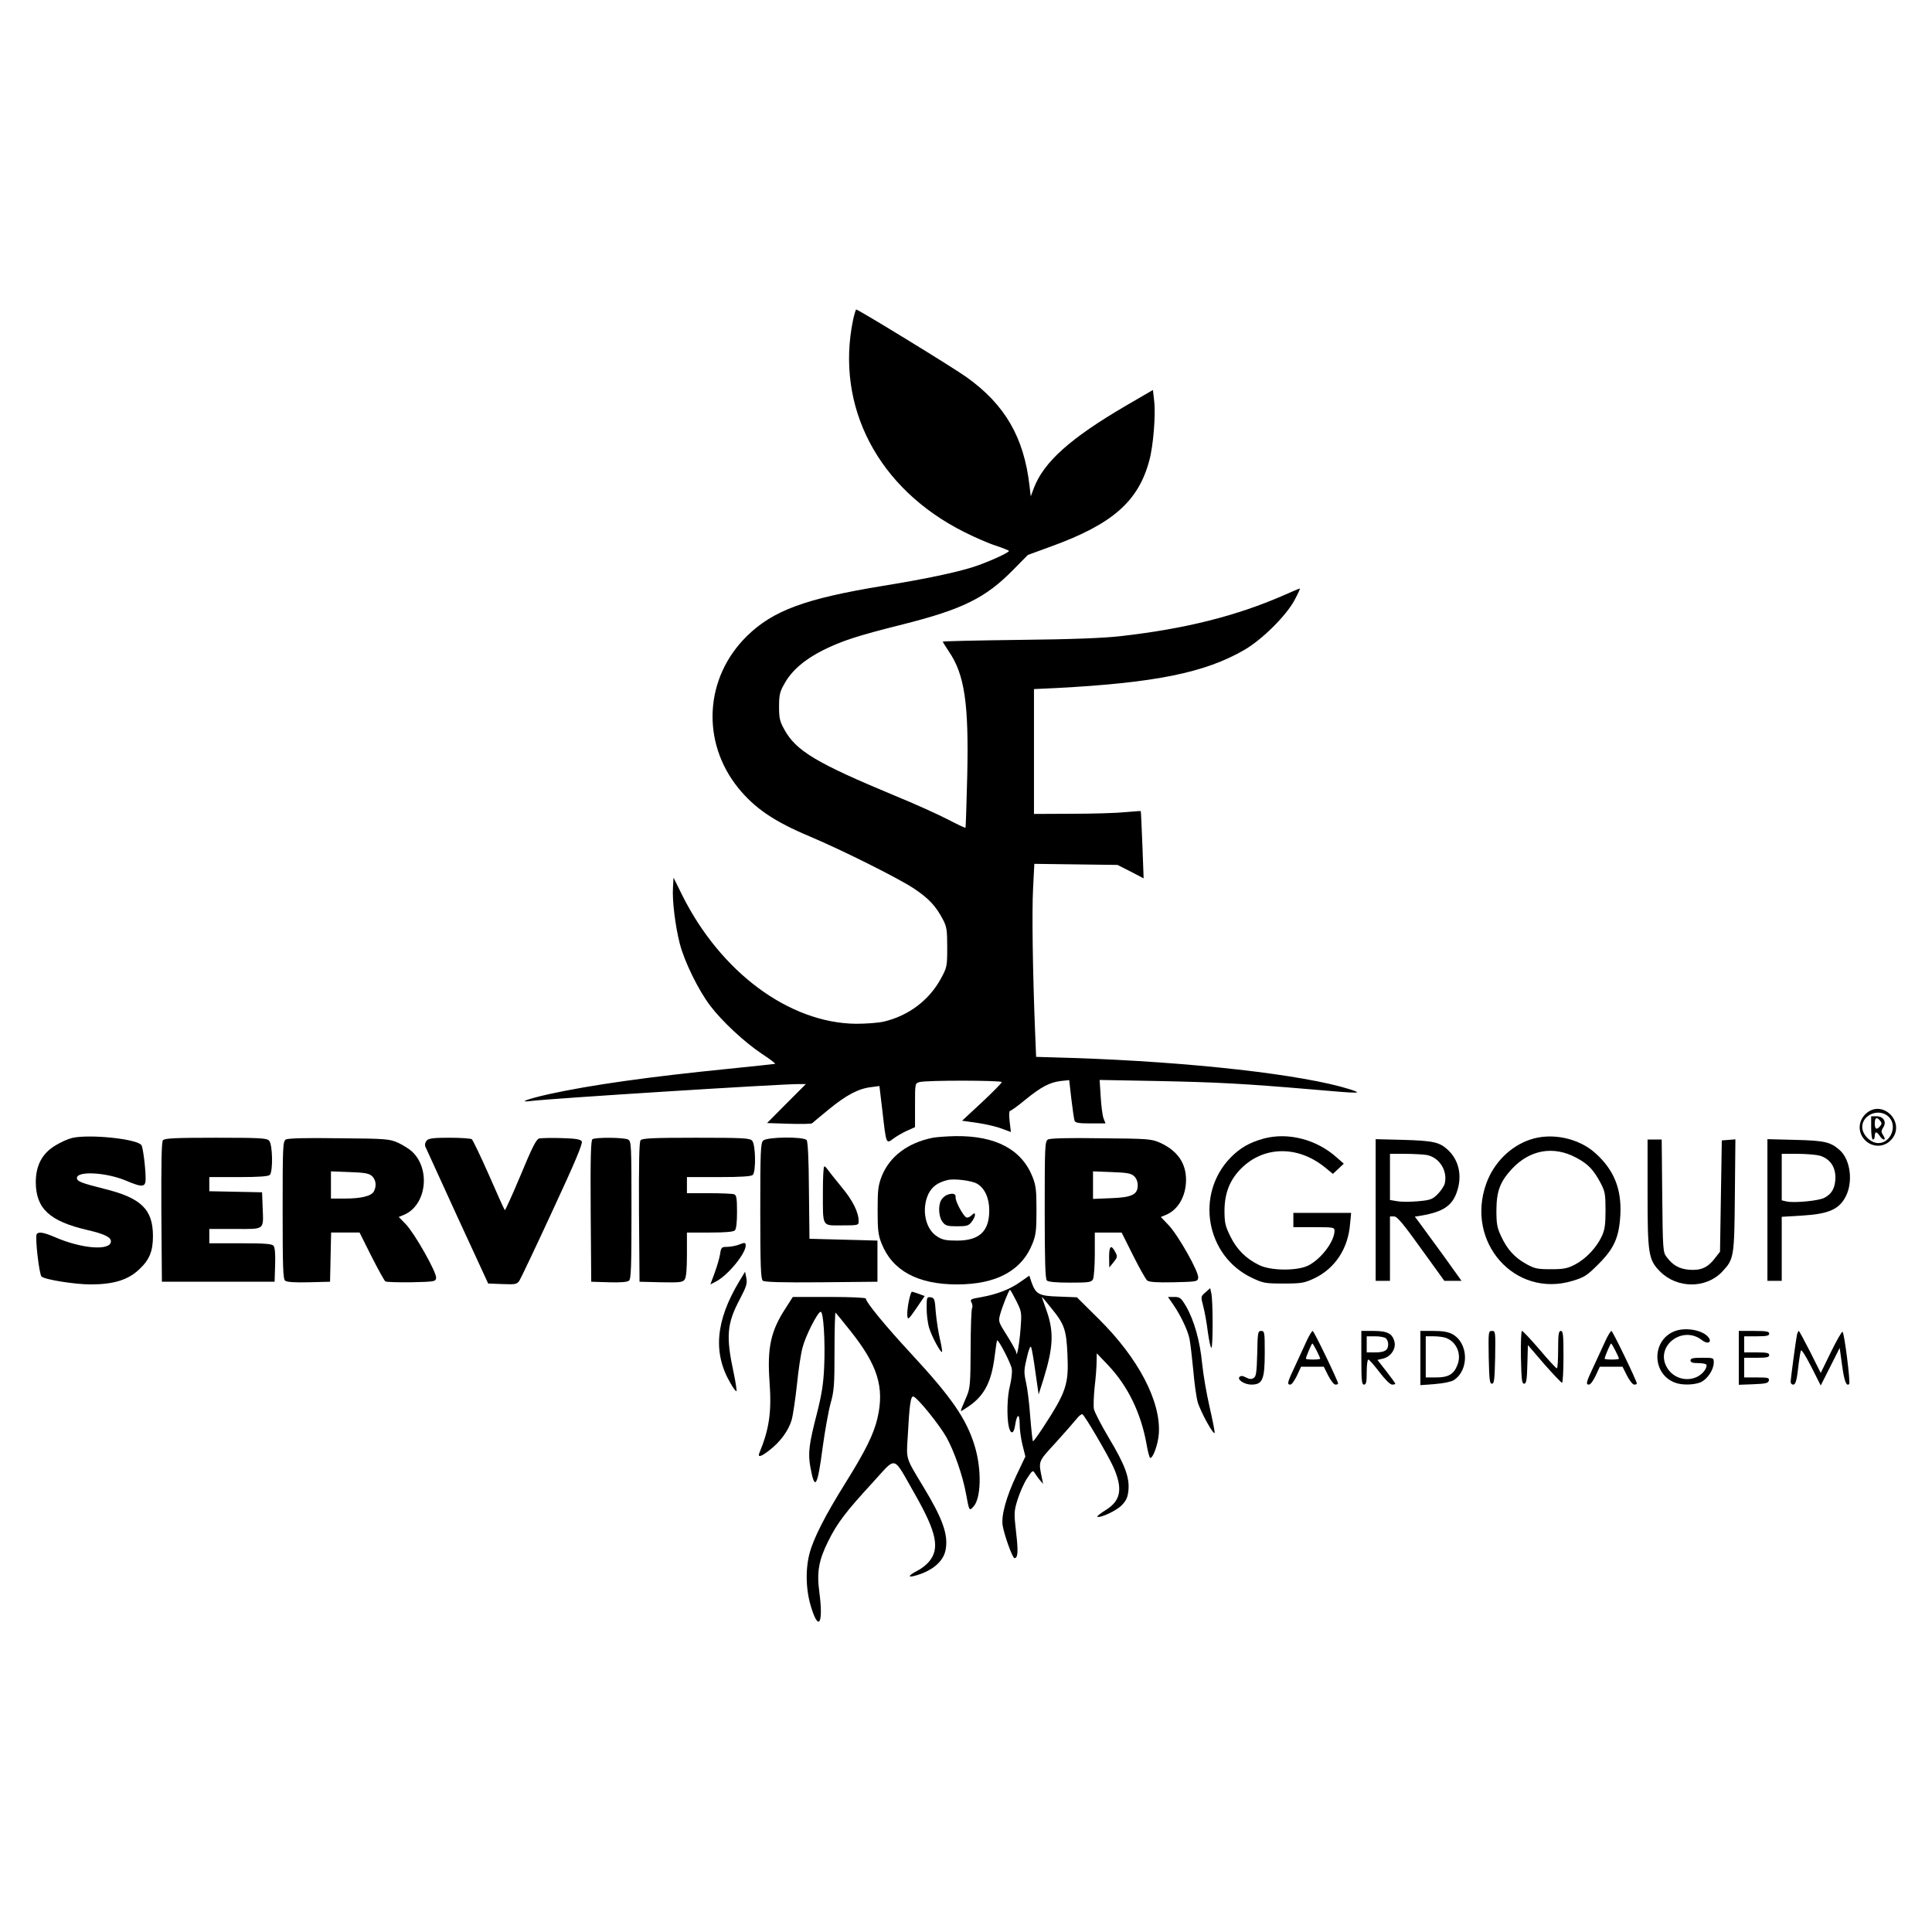 <?xml version="1.0" standalone="no"?>
<!DOCTYPE svg PUBLIC "-//W3C//DTD SVG 20010904//EN"
 "http://www.w3.org/TR/2001/REC-SVG-20010904/DTD/svg10.dtd">
<svg version="1.0" xmlns="http://www.w3.org/2000/svg"
 width="1080pt" height="1080pt" viewBox="0 0 1080 1080"
 preserveAspectRatio="xMidYMid meet">
<g transform="translate(0,1080) scale(0.1,-0.1)"
fill="#000000" stroke="none">
<path d="M4769 9013 c-101 -486 140 -946 621 -1187 59 -30 140 -65 179 -77 39
-13 71 -26 71 -29 0 -10 -123 -65 -198 -89 -97 -31 -266 -67 -506 -106 -434
-71 -615 -138 -760 -280 -237 -232 -258 -591 -49 -850 92 -113 200 -187 398
-270 189 -80 494 -233 581 -290 86 -57 125 -99 165 -175 21 -40 24 -58 24
-155 0 -107 -1 -112 -35 -175 -66 -121 -180 -208 -320 -241 -30 -7 -100 -12
-155 -12 -374 4 -758 289 -973 722 l-47 95 -3 -55 c-5 -73 13 -216 38 -314 26
-101 104 -260 170 -347 67 -88 189 -202 289 -269 45 -29 78 -55 74 -56 -5 -1
-123 -14 -263 -28 -449 -45 -766 -90 -1000 -141 -120 -27 -177 -48 -105 -39
106 14 1392 95 1500 95 l40 0 -109 -109 -108 -109 123 -4 c68 -2 126 -1 129 3
3 3 46 39 95 79 98 80 165 115 236 123 l45 6 17 -142 c21 -184 20 -183 61
-152 17 13 52 33 76 44 l45 20 0 122 c0 123 0 123 25 130 38 11 460 10 460 0
0 -5 -50 -56 -111 -113 l-111 -103 85 -12 c47 -7 108 -21 136 -32 l52 -19 -7
59 c-4 33 -3 59 2 59 5 0 43 27 84 61 91 74 137 98 199 106 l48 5 12 -106 c7
-59 15 -113 18 -121 4 -12 25 -15 89 -15 l84 0 -11 28 c-6 15 -13 69 -16 121
l-6 94 324 -6 c336 -7 475 -14 863 -47 274 -24 289 -24 211 1 -261 82 -884
153 -1551 175 l-202 6 -6 147 c-13 325 -18 666 -11 795 l7 137 233 -3 232 -3
73 -37 73 -38 -7 187 c-4 103 -8 188 -9 189 -1 1 -40 -2 -87 -6 -47 -5 -181
-9 -297 -9 l-213 -1 0 349 0 349 128 6 c551 29 829 86 1048 213 100 58 236
193 282 281 18 34 31 62 28 62 -3 0 -42 -16 -86 -36 -267 -117 -553 -189 -915
-230 -96 -11 -275 -18 -567 -21 -236 -3 -428 -7 -428 -10 0 -2 16 -27 35 -56
87 -128 111 -289 102 -691 -4 -159 -8 -291 -10 -293 -2 -2 -46 19 -98 46 -52
27 -186 88 -299 134 -437 182 -549 249 -615 368 -26 46 -30 65 -30 129 0 64 4
83 30 128 40 73 112 135 215 187 107 53 192 81 448 145 333 84 463 148 617
306 l81 82 129 47 c344 125 489 252 550 482 22 80 36 255 27 330 l-7 63 -153
-89 c-309 -181 -457 -313 -513 -460 l-17 -46 -7 60 c-31 270 -137 453 -351
606 -70 51 -606 379 -618 379 -2 0 -10 -26 -17 -57z"/>
<path d="M10437 4580 c-39 -31 -52 -81 -32 -124 33 -69 122 -82 170 -24 77 91
-45 221 -138 148z m120 -22 c52 -49 14 -148 -57 -148 -43 0 -90 47 -90 90 0
70 95 107 147 58z"/>
<path d="M10460 4495 c0 -37 4 -65 10 -65 6 0 10 9 10 20 0 11 3 20 8 20 4 0
13 -9 20 -20 7 -11 17 -20 23 -20 7 0 6 8 -3 22 -13 20 -13 26 -1 45 21 31 2
63 -37 63 l-30 0 0 -65z m50 40 c10 -12 10 -18 0 -30 -19 -23 -30 -18 -30 15
0 33 11 38 30 15z"/>
<path d="M404 4439 c-22 -5 -65 -24 -94 -42 -74 -44 -110 -112 -110 -206 1
-147 77 -218 289 -267 95 -22 131 -40 131 -63 0 -55 -166 -42 -317 25 -59 25
-88 30 -98 15 -10 -17 14 -224 27 -237 18 -17 187 -44 274 -44 129 0 210 25
272 84 57 53 77 101 77 186 0 150 -66 214 -275 265 -126 32 -150 41 -150 60 0
40 161 32 272 -14 97 -41 113 -39 112 14 -1 65 -15 170 -23 183 -22 35 -288
63 -387 41z"/>
<path d="M5215 4440 c-141 -28 -242 -105 -286 -215 -20 -52 -23 -77 -23 -190
0 -111 3 -138 22 -186 60 -152 202 -229 422 -229 220 0 362 77 422 229 19 48
22 75 22 186 0 111 -3 138 -22 186 -61 154 -207 231 -431 228 -47 -1 -104 -5
-126 -9z m247 -257 c43 -25 68 -81 68 -149 0 -117 -55 -169 -180 -169 -61 0
-82 4 -111 23 -67 41 -89 153 -49 238 20 40 50 63 105 77 36 10 136 -2 167
-20z"/>
<path d="M5293 4120 c-12 -5 -26 -18 -32 -29 -18 -32 -13 -96 8 -122 16 -21
28 -24 81 -24 53 0 65 3 81 24 10 13 19 30 19 39 0 13 -3 13 -19 -2 -11 -10
-24 -15 -30 -11 -19 11 -62 93 -59 112 3 20 -17 26 -49 13z"/>
<path d="M7063 4435 c-79 -22 -131 -52 -184 -106 -199 -205 -138 -550 119
-672 63 -30 74 -32 177 -32 100 0 116 3 170 28 117 55 191 166 202 305 l6 62
-162 0 -161 0 0 -40 0 -40 115 0 c109 0 115 -1 115 -20 0 -58 -72 -155 -144
-193 -60 -32 -211 -32 -277 1 -74 36 -125 87 -161 160 -29 59 -33 76 -33 147
1 96 30 170 93 233 127 127 318 129 469 6 l44 -36 30 28 31 29 -40 35 c-113
101 -272 142 -409 105z"/>
<path d="M8555 4430 c-112 -37 -205 -130 -247 -247 -117 -328 161 -641 483
-543 66 20 80 29 144 93 89 89 116 150 123 278 7 143 -36 250 -140 343 -93 84
-244 116 -363 76z m257 -102 c66 -35 96 -67 136 -142 24 -46 27 -62 27 -151 0
-81 -4 -109 -21 -146 -30 -64 -88 -125 -148 -157 -44 -23 -64 -27 -136 -27
-76 0 -91 3 -138 29 -65 36 -107 82 -141 156 -22 47 -26 68 -26 145 1 107 20
158 86 230 100 108 233 132 361 63z"/>
<path d="M911 4426 c-8 -9 -10 -123 -9 -402 l3 -389 315 0 315 0 3 94 c2 60
-1 98 -9 107 -9 11 -49 14 -185 14 l-174 0 0 40 0 40 145 0 c169 0 158 -9 153
125 l-3 80 -147 3 -148 3 0 39 0 40 163 0 c113 0 167 4 175 12 19 19 16 173
-4 192 -13 14 -54 16 -298 16 -228 0 -286 -3 -295 -14z"/>
<path d="M1598 4430 c-17 -10 -18 -40 -18 -394 0 -316 2 -386 14 -395 9 -8 54
-11 132 -9 l119 3 3 138 3 137 79 0 80 0 66 -132 c37 -73 72 -136 78 -141 6
-4 72 -6 146 -5 130 3 135 4 138 24 4 30 -120 249 -169 300 l-40 41 29 12
c125 52 151 254 46 353 -16 15 -51 37 -79 50 -48 21 -64 23 -330 25 -188 3
-286 0 -297 -7z m481 -204 c23 -21 27 -56 11 -86 -14 -26 -70 -40 -162 -40
l-78 0 0 76 0 76 104 -4 c85 -3 108 -7 125 -22z"/>
<path d="M2386 4425 c-9 -9 -12 -23 -9 -33 4 -9 85 -186 179 -392 l173 -375
80 -3 c74 -3 81 -1 95 20 8 13 92 189 186 393 126 271 169 374 162 385 -7 11
-34 16 -113 18 -57 2 -113 0 -125 -2 -16 -4 -39 -49 -104 -206 -46 -110 -86
-197 -88 -195 -3 3 -43 91 -89 197 -47 106 -90 196 -96 200 -7 4 -62 8 -124 8
-87 0 -115 -3 -127 -15z"/>
<path d="M3312 4432 c-9 -7 -12 -94 -10 -403 l3 -394 99 -3 c64 -2 103 1 112
9 12 9 14 79 14 395 0 369 -1 384 -19 394 -23 12 -180 13 -199 2z"/>
<path d="M3581 4426 c-8 -9 -10 -123 -9 -402 l3 -389 120 -3 c104 -2 121 0
132 15 9 11 13 57 13 140 l0 123 128 0 c86 0 132 4 140 12 8 8 12 46 12 104 0
75 -3 93 -16 98 -9 3 -72 6 -140 6 l-124 0 0 45 0 45 178 0 c125 0 182 4 190
12 19 19 16 173 -4 192 -13 14 -56 16 -313 16 -240 0 -301 -3 -310 -14z"/>
<path d="M4266 4424 c-14 -13 -16 -63 -16 -393 0 -308 3 -381 14 -390 9 -8
104 -11 327 -9 l314 3 0 115 0 115 -190 5 -190 5 -3 269 c-1 178 -6 274 -13
283 -18 20 -222 18 -243 -3z"/>
<path d="M5858 4430 c-17 -10 -18 -40 -18 -393 0 -285 3 -386 12 -395 8 -8 51
-12 130 -12 106 0 118 2 128 19 5 11 10 74 10 140 l0 121 75 0 75 0 64 -128
c35 -70 71 -134 79 -140 10 -9 54 -12 148 -10 130 3 134 4 137 25 5 32 -112
238 -165 294 l-44 46 29 12 c68 28 112 105 112 196 0 94 -49 163 -145 207 -48
21 -64 23 -330 25 -188 3 -286 0 -297 -7z m481 -204 c13 -12 21 -31 21 -52 0
-52 -33 -68 -152 -72 l-98 -4 0 77 0 77 104 -4 c85 -3 108 -7 125 -22z"/>
<path d="M7690 4036 l0 -396 40 0 40 0 0 180 0 180 23 0 c17 0 50 -39 151
-180 l130 -180 48 0 48 0 -106 148 c-59 81 -118 161 -131 179 l-24 32 38 6
c120 21 171 55 197 132 31 89 12 177 -50 235 -47 43 -79 51 -246 56 l-158 4 0
-396z m283 308 c72 -12 121 -88 103 -161 -4 -14 -22 -41 -40 -59 -28 -28 -40
-33 -108 -39 -42 -4 -94 -4 -117 0 l-41 7 0 129 0 129 83 0 c45 0 99 -3 120
-6z"/>
<path d="M9210 4132 c0 -344 5 -374 70 -440 96 -96 257 -96 347 -1 66 70 68
81 71 427 l3 313 -38 -3 -38 -3 -5 -311 -5 -311 -28 -36 c-40 -53 -79 -70
-144 -65 -57 5 -92 25 -127 72 -20 26 -21 42 -24 342 l-3 314 -39 0 -40 0 0
-298z"/>
<path d="M9880 4036 l0 -396 40 0 40 0 0 179 0 179 116 7 c147 9 205 35 242
107 42 82 26 206 -34 259 -51 45 -84 53 -246 57 l-158 4 0 -396z m292 304 c55
-16 88 -60 88 -121 0 -57 -19 -93 -62 -115 -32 -17 -172 -30 -212 -20 l-26 6
0 130 0 130 88 0 c48 0 104 -5 124 -10z"/>
<path d="M4600 4138 c0 -201 -7 -188 106 -188 92 0 94 1 94 23 0 51 -34 118
-97 193 -36 44 -70 87 -77 97 -6 9 -14 17 -18 17 -5 0 -8 -64 -8 -142z"/>
<path d="M4135 3844 c-16 -7 -46 -13 -67 -14 -35 0 -37 -2 -43 -42 -4 -24 -18
-71 -31 -106 l-23 -62 31 16 c71 37 176 168 166 208 -2 10 -8 10 -33 0z"/>
<path d="M6200 3773 l1 -58 24 29 c22 28 23 32 9 58 -23 43 -34 33 -34 -29z"/>
<path d="M4133 3638 c-133 -221 -149 -402 -49 -571 15 -27 30 -46 33 -44 2 3
-4 47 -15 99 -45 208 -39 279 34 416 37 71 42 88 36 118 l-7 35 -32 -53z"/>
<path d="M5705 3635 c-58 -42 -131 -70 -219 -86 -60 -10 -65 -13 -55 -30 5
-11 7 -25 3 -31 -4 -6 -8 -109 -8 -227 -1 -196 -3 -221 -22 -266 -42 -99 -41
-90 -8 -69 102 63 145 140 164 291 6 48 12 89 14 90 7 7 78 -130 82 -159 3
-18 -2 -60 -10 -93 -16 -59 -19 -173 -7 -229 10 -47 29 -43 36 9 10 64 25 66
25 4 0 -29 7 -82 16 -117 l16 -64 -51 -107 c-56 -119 -85 -223 -76 -279 9 -54
55 -182 66 -182 19 0 22 35 9 145 -12 106 -12 116 8 181 12 38 35 92 53 119
29 45 33 48 43 31 6 -10 19 -28 29 -40 l18 -21 -5 25 c-22 105 -25 96 75 205
50 55 102 115 116 132 14 18 29 30 34 27 14 -8 146 -234 173 -295 54 -122 42
-188 -44 -241 -27 -17 -48 -33 -46 -36 12 -11 106 32 136 63 26 27 34 44 38
84 7 72 -20 144 -110 294 -42 71 -80 144 -83 161 -3 17 -1 72 4 121 6 50 11
113 11 140 l1 50 63 -66 c111 -117 185 -269 216 -446 7 -40 16 -73 20 -73 17
0 44 79 48 136 12 180 -114 421 -335 640 l-123 122 -100 4 c-112 3 -130 13
-154 81 l-12 36 -49 -34z m-24 -107 c30 -60 31 -64 24 -155 -6 -84 -22 -171
-24 -133 -1 8 -24 50 -51 93 -49 77 -50 80 -39 120 12 44 49 137 55 137 2 0
18 -28 35 -62z m197 -42 c72 -88 83 -120 89 -256 8 -168 -6 -210 -135 -408
-30 -46 -56 -81 -58 -79 -2 2 -9 64 -15 138 -5 74 -16 161 -24 194 -12 54 -11
68 5 135 10 45 20 69 24 60 4 -9 15 -72 24 -140 l18 -125 27 85 c56 182 60
267 14 393 -13 37 -24 67 -23 67 2 0 26 -29 54 -64z"/>
<path d="M6739 3576 c-27 -23 -27 -24 -13 -77 8 -30 20 -95 26 -146 7 -50 16
-90 20 -87 9 6 9 266 -1 306 l-6 27 -26 -23z"/>
<path d="M5080 3525 c-6 -30 -10 -67 -8 -81 3 -24 7 -20 50 42 l47 69 -32 12
c-18 6 -35 12 -39 12 -4 1 -12 -24 -18 -54z"/>
<path d="M4391 3486 c-83 -127 -103 -221 -89 -414 12 -165 -2 -261 -57 -394
-11 -27 9 -22 56 15 59 45 106 108 124 168 8 28 21 117 30 199 8 81 22 174 31
206 16 64 82 195 101 201 16 6 27 -164 20 -312 -4 -91 -14 -152 -40 -255 -45
-174 -51 -223 -37 -301 25 -138 40 -112 70 119 12 86 31 193 43 237 20 71 22
104 22 297 0 120 3 214 6 210 4 -4 42 -50 83 -102 153 -192 191 -316 151 -488
-21 -90 -68 -184 -179 -362 -112 -179 -179 -310 -201 -395 -24 -93 -20 -209
11 -305 42 -133 67 -81 44 91 -15 111 -3 178 50 284 50 101 98 164 247 326
139 151 110 159 237 -63 122 -214 141 -305 79 -378 -14 -17 -43 -40 -64 -50
-52 -27 -58 -41 -12 -28 94 26 157 79 169 144 16 84 -16 174 -124 352 -99 164
-96 152 -88 277 10 188 17 234 33 228 25 -10 144 -157 184 -228 43 -77 91
-215 109 -315 18 -97 18 -97 40 -74 45 45 49 210 8 343 -46 150 -129 270 -354
513 -142 153 -254 289 -254 309 0 5 -84 9 -204 9 l-204 0 -41 -64z"/>
<path d="M5180 3487 c0 -35 6 -85 14 -110 15 -49 65 -142 72 -134 2 2 -3 35
-12 73 -9 38 -19 105 -23 149 -5 73 -8 80 -28 83 -22 3 -23 0 -23 -61z"/>
<path d="M6558 3508 c43 -63 80 -141 91 -190 5 -24 14 -101 21 -173 6 -71 17
-153 25 -182 17 -58 95 -198 95 -170 0 10 -13 75 -29 145 -16 70 -35 178 -41
240 -12 125 -44 240 -90 320 -28 47 -34 52 -66 52 l-35 0 29 -42z"/>
<path d="M9355 3356 c-124 -55 -119 -237 8 -285 41 -16 113 -13 148 4 36 19
69 70 69 108 0 27 -1 27 -65 27 -51 0 -65 -3 -65 -15 0 -11 12 -15 45 -15 25
0 45 -5 45 -11 0 -22 -22 -49 -50 -64 -60 -31 -135 -10 -170 48 -73 119 84
243 195 155 32 -25 58 -11 34 18 -34 41 -134 57 -194 30z"/>
<path d="M7028 3234 c-3 -106 -6 -129 -20 -137 -12 -8 -24 -7 -43 3 -18 10
-29 10 -36 3 -15 -15 28 -43 66 -43 63 0 75 28 75 179 0 114 -1 121 -20 121
-18 0 -20 -8 -22 -126z"/>
<path d="M7306 3308 c-13 -29 -42 -92 -65 -141 -45 -95 -48 -107 -28 -107 8 0
24 23 37 50 l23 50 64 0 63 0 25 -50 c14 -27 32 -50 40 -50 8 0 15 2 15 6 0
14 -135 294 -142 294 -4 0 -19 -24 -32 -52z m54 -58 c11 -21 20 -42 20 -45 0
-3 -18 -5 -40 -5 -22 0 -40 2 -40 5 0 9 32 85 36 85 2 0 13 -18 24 -40z"/>
<path d="M7610 3210 c0 -127 2 -150 15 -150 12 0 15 14 15 70 0 39 4 70 9 70
5 0 32 -31 62 -70 31 -41 60 -70 71 -70 10 0 18 2 18 5 0 3 -23 34 -50 69
l-50 64 30 7 c42 9 73 52 66 90 -10 49 -38 65 -117 65 l-69 0 0 -150z m138
108 c7 -7 12 -21 12 -33 0 -33 -20 -45 -72 -45 l-48 0 0 45 0 45 48 0 c26 0
53 -5 60 -12z"/>
<path d="M7940 3209 l0 -152 81 6 c48 4 92 13 106 22 87 57 82 208 -8 257 -24
13 -55 18 -106 18 l-73 0 0 -151z m143 112 c61 -23 89 -93 63 -154 -20 -50
-51 -67 -118 -67 l-58 0 0 115 0 115 44 0 c25 0 56 -4 69 -9z"/>
<path d="M8322 3213 c3 -124 5 -148 18 -148 13 0 15 24 18 148 2 143 2 147
-18 147 -20 0 -20 -4 -18 -147z"/>
<path d="M8502 3213 c3 -124 5 -148 18 -148 12 0 16 20 18 108 l3 108 91 -106
c51 -58 96 -105 100 -105 4 0 8 65 8 145 0 122 -2 145 -15 145 -12 0 -15 -18
-15 -105 0 -58 -3 -105 -7 -104 -5 0 -48 47 -97 105 -49 57 -93 104 -98 104
-5 0 -7 -66 -6 -147z"/>
<path d="M8976 3308 c-13 -29 -42 -92 -65 -141 -45 -95 -48 -107 -28 -107 8 0
24 23 37 50 l23 50 64 0 63 0 25 -50 c14 -27 32 -50 40 -50 8 0 15 2 15 6 0
14 -135 294 -142 294 -4 0 -19 -24 -32 -52z m54 -58 c11 -21 20 -42 20 -45 0
-3 -18 -5 -40 -5 -22 0 -40 2 -40 5 0 9 32 85 36 85 2 0 13 -18 24 -40z"/>
<path d="M9720 3210 l0 -151 82 3 c70 3 83 6 86 21 3 15 -5 17 -67 17 l-71 0
0 55 0 55 70 0 c56 0 70 3 70 15 0 12 -14 15 -70 15 l-70 0 0 45 0 45 70 0
c56 0 70 3 70 15 0 12 -16 15 -85 15 l-85 0 0 -150z"/>
<path d="M10045 3338 c-6 -29 -35 -244 -35 -263 0 -8 6 -15 14 -15 14 0 21 25
31 120 4 30 9 62 12 70 3 9 26 -28 58 -90 l53 -105 53 105 53 105 13 -94 c12
-90 24 -123 40 -108 8 8 -27 286 -37 292 -4 3 -33 -48 -65 -113 l-57 -117 -59
118 c-33 64 -61 117 -64 117 -2 0 -7 -10 -10 -22z"/>
</g>
</svg>
